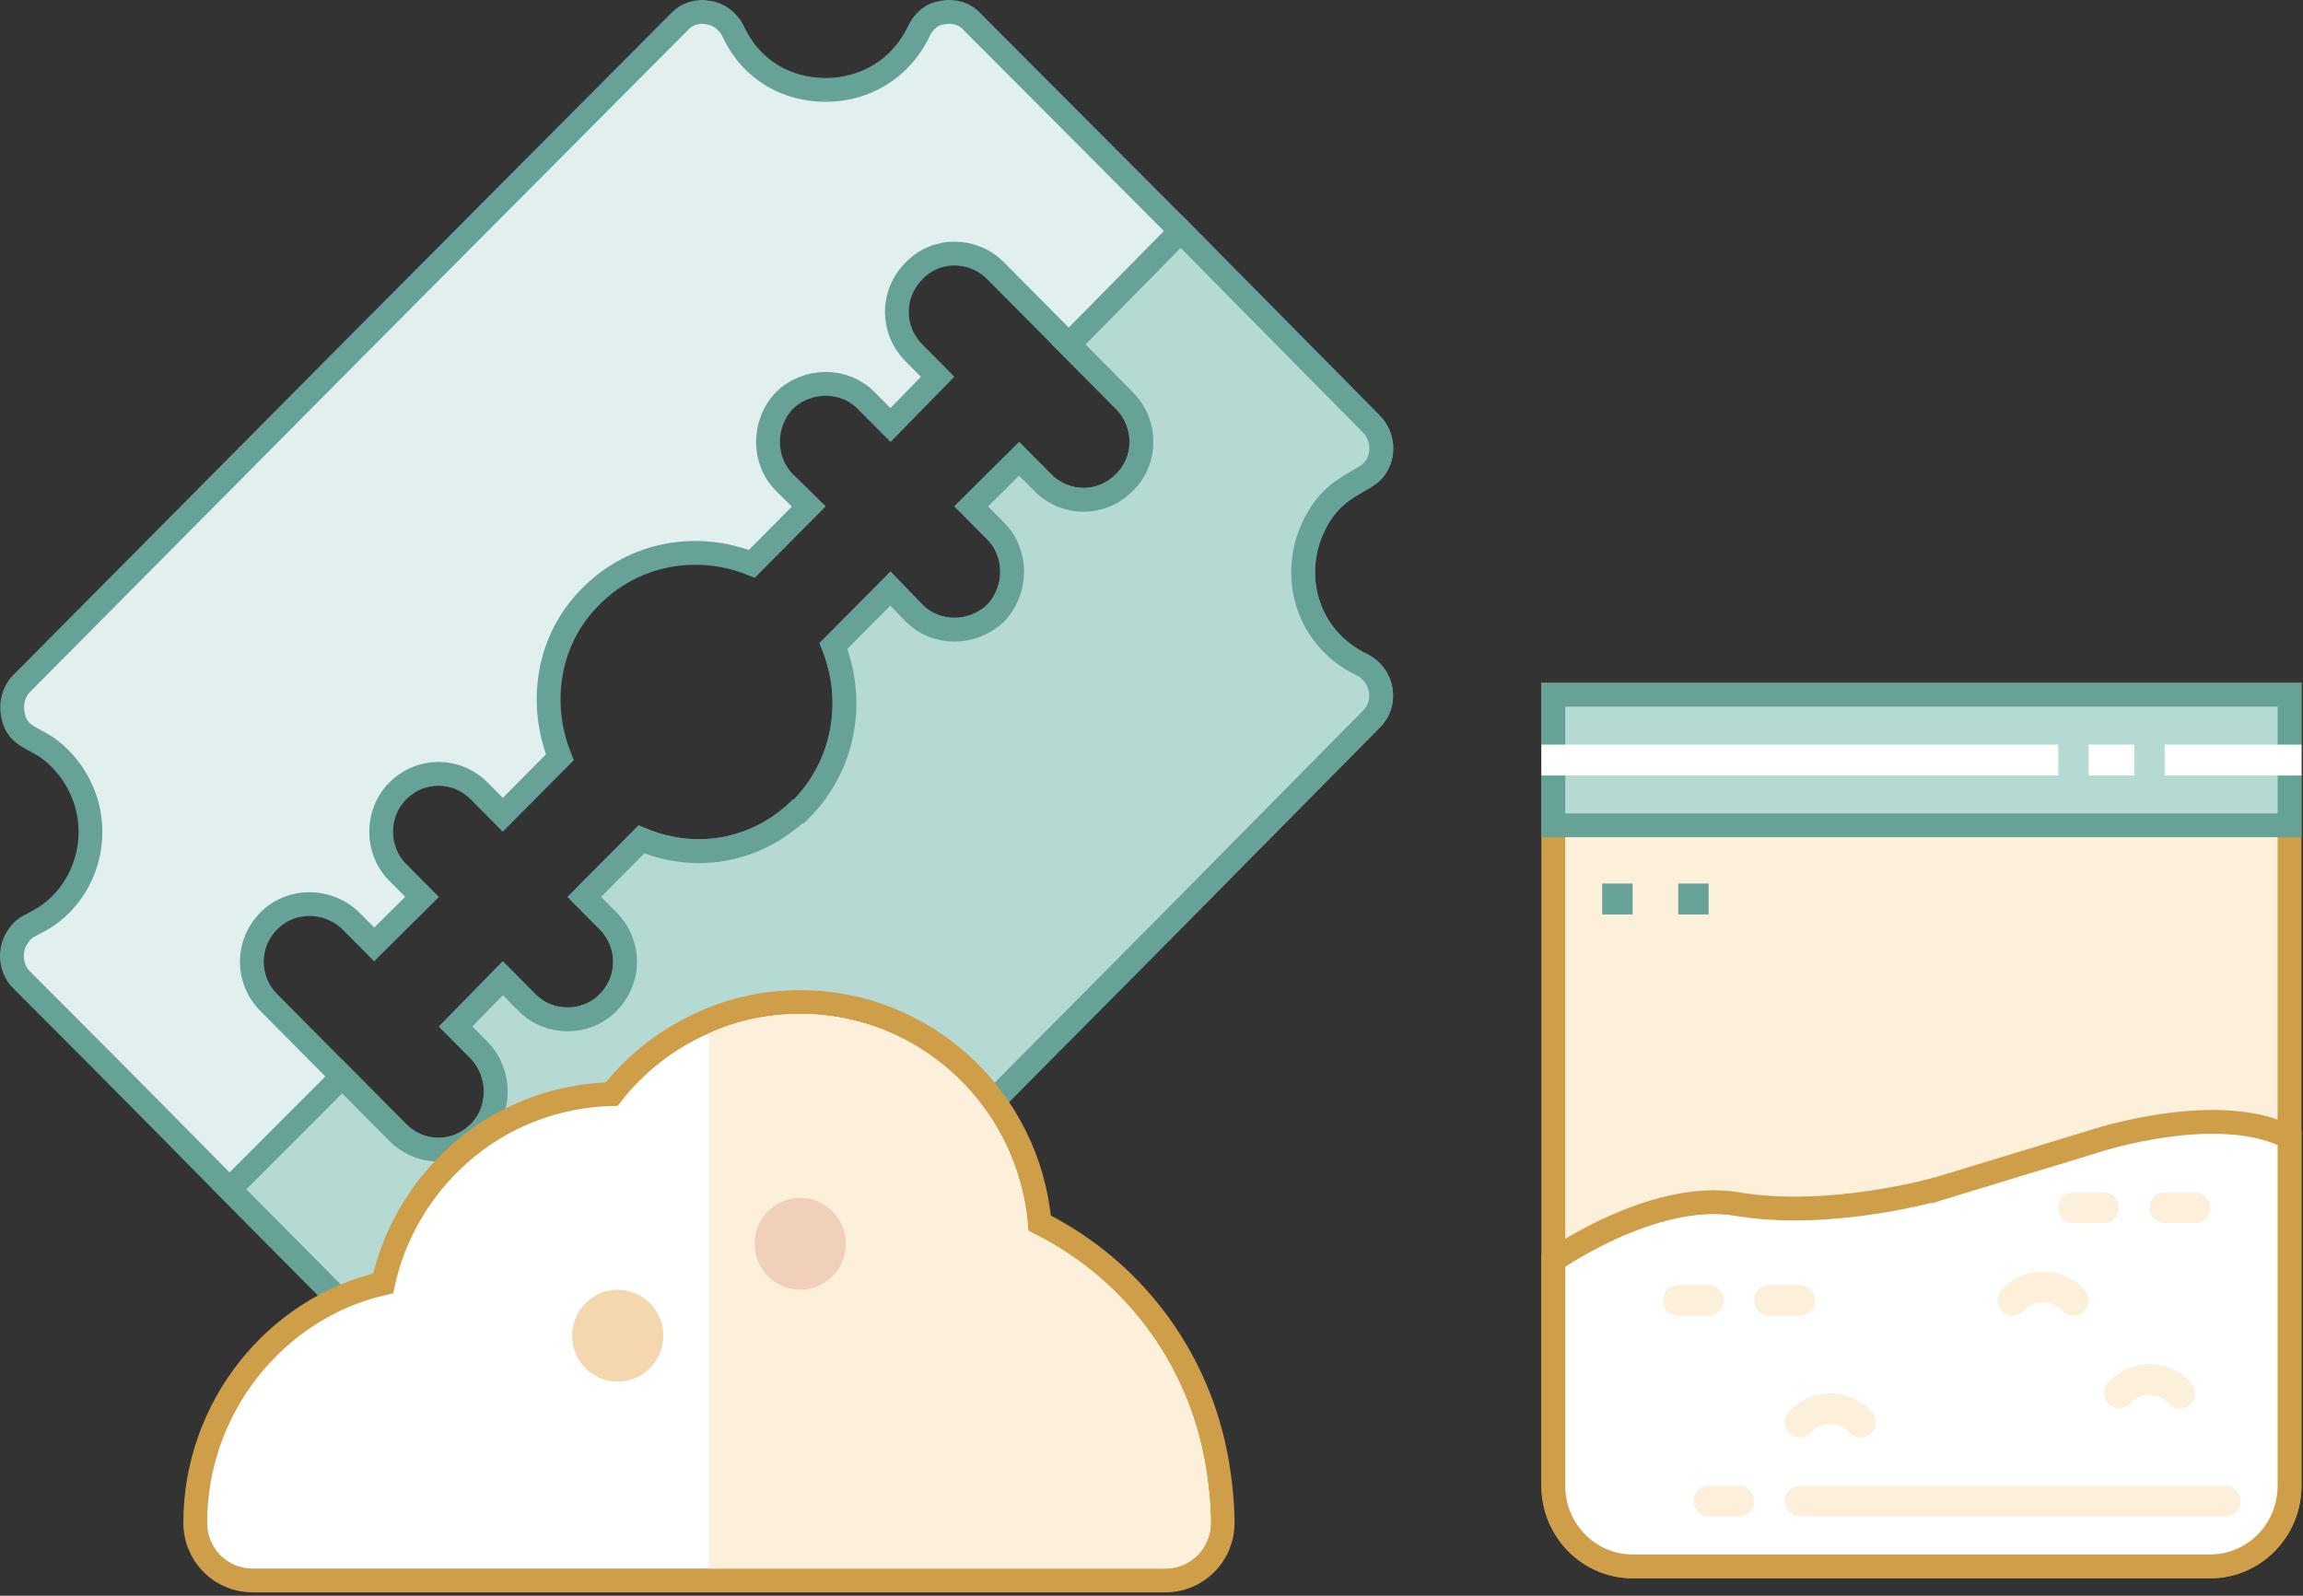 <svg width="290" height="201" viewBox="0 0 290 201" fill="none" xmlns="http://www.w3.org/2000/svg">
<rect x="0" y="0" width="290" height="201" fill="#333333" stroke="none"/>
<path d="M165.091 67.022L165.089 67.026C162.637 73.009 164.694 80.486 171.56 83.76C174.134 85.068 174.75 88.586 172.671 90.596L172.658 90.608L172.646 90.62L146.572 117.014L146.57 117.017L120.606 143.18L49.216 170.273L48.039 169.087L43.095 164.105L27.849 148.741C27.848 148.74 27.847 148.739 27.845 148.737C17.266 137.975 6.235 126.936 3.368 124.067C2.997 123.696 2.762 123.461 2.684 123.382C1.268 121.953 1.074 119.543 2.364 117.809L2.374 117.795L2.384 117.781C2.806 117.187 3.168 116.92 3.634 116.658C3.754 116.591 3.91 116.51 4.094 116.416C4.576 116.167 5.242 115.824 5.903 115.38L5.903 115.38L5.914 115.373C9.195 113.125 11.393 109.19 11.393 104.757C11.393 100.299 9.059 96.385 5.937 94.158L5.91 94.139L5.882 94.121C5.393 93.804 4.923 93.549 4.484 93.312C3.044 92.531 1.939 91.932 1.607 89.926L1.605 89.911L1.602 89.896C1.342 88.495 1.79 87.034 2.685 86.132L44.04 44.456L44.042 44.454L85.514 2.778L85.538 2.754L85.561 2.729C86.457 1.743 87.87 1.322 89.096 1.569L89.149 1.579L89.203 1.586C90.478 1.747 91.678 2.657 92.287 3.872C94.63 8.961 99.215 11.323 103.981 11.323C108.767 11.323 113.336 8.83 115.671 3.993L115.677 3.982L115.682 3.971C116.314 2.606 117.416 1.741 118.644 1.586L118.682 1.582L118.718 1.575C120.209 1.311 121.513 1.753 122.401 2.729L122.424 2.755L122.448 2.779L147.603 28.013L147.608 28.018L172.648 53.366L172.65 53.368C174.199 54.931 174.361 57.339 173.09 59.052C172.79 59.447 172.392 59.765 171.826 60.116C171.562 60.28 171.284 60.438 170.966 60.618L170.875 60.669C170.529 60.866 170.145 61.086 169.751 61.335C168.102 62.383 166.377 63.91 165.091 67.022ZM125.353 77.244L125.38 77.218L125.407 77.19C128.119 74.312 128.157 69.684 125.38 66.885L122.3 63.781L128.328 57.791L131.292 60.777C134.173 63.681 138.681 63.686 141.566 60.79C144.48 57.984 144.435 53.326 141.579 50.445L141.579 50.445L125.38 34.12C122.516 31.234 117.871 31.189 115.08 34.134C112.217 37.036 112.221 41.559 115.094 44.454L118.074 47.457L112.131 53.532L109.066 50.445C109.066 50.445 109.066 50.444 109.066 50.444C106.282 47.639 101.67 47.678 98.808 50.418L98.78 50.444L98.753 50.473C96.041 53.352 96.003 57.978 98.78 60.777L98.787 60.785L98.795 60.792L101.853 63.789L94.677 71.02C87.905 68.299 79.922 69.57 74.43 75.099C68.913 80.543 67.791 88.593 70.497 95.389L63.312 102.627L60.356 99.648C57.472 96.742 52.954 96.742 50.07 99.648L50.07 99.649C47.307 102.434 47.307 107.081 50.07 109.866L50.07 109.867L53.15 112.97L47.121 118.959L44.157 115.973L44.144 115.959L44.13 115.947C41.269 113.204 36.656 113.167 33.871 115.973C30.993 118.873 30.993 123.405 33.871 126.305C33.871 126.305 33.871 126.305 33.871 126.305L42.027 134.526L42.028 134.527L50.07 142.63C52.954 145.536 57.471 145.536 60.355 142.63C63.134 139.832 63.097 135.202 60.382 132.325L60.369 132.311L60.356 132.297L57.376 129.293L63.319 123.219L66.382 126.307L66.383 126.307C69.153 129.097 73.785 129.098 76.555 126.307L76.555 126.307C79.432 123.405 79.433 118.873 76.555 115.973L73.582 112.978L80.768 105.736C88.176 108.792 95.533 106.842 100.455 102.205H100.595L101.036 101.75C106.409 96.215 107.658 88.18 104.954 81.363L112.122 74.138L115.08 77.203L115.087 77.21L115.094 77.217C117.877 80.025 122.491 79.986 125.353 77.244Z" fill="#E1F0EE" stroke="#67A299" stroke-width="3"/>
<path d="M172.671 90.596L172.659 90.608L172.647 90.62L146.573 117.014L146.57 117.017L120.607 143.18L49.217 170.273L48.039 169.087L43.096 164.105C39.245 160.225 34.157 155.098 28.897 149.798L43.089 135.596L50.071 142.63C50.071 142.63 50.071 142.63 50.071 142.63C52.955 145.536 57.472 145.536 60.356 142.63C63.135 139.832 63.097 135.202 60.383 132.325L60.37 132.311L60.356 132.297L57.377 129.295L63.32 123.22L66.383 126.307L66.383 126.307C69.154 129.097 73.784 129.097 76.555 126.307L76.555 126.307C79.433 123.407 79.433 118.874 76.555 115.973L76.555 115.973L73.583 112.978L80.767 105.736C88.177 108.792 95.534 106.844 100.455 102.206H100.595L101.037 101.751C106.409 96.215 107.659 88.18 104.953 81.364L112.122 74.138L115.08 77.204L115.087 77.212L115.095 77.219C117.879 80.025 122.489 79.986 125.353 77.246L125.381 77.22L125.407 77.191C128.12 74.314 128.157 69.685 125.381 66.885L125.38 66.885L122.3 63.781L128.329 57.792L131.292 60.779C134.172 63.681 138.68 63.685 141.566 60.792C144.48 57.985 144.436 53.327 141.58 50.446L141.579 50.446L134.582 43.394L148.672 29.095L172.647 53.368L172.65 53.37C174.199 54.931 174.362 57.339 173.09 59.054C172.791 59.448 172.393 59.766 171.827 60.117C171.562 60.281 171.284 60.439 170.966 60.619L170.876 60.67C170.53 60.867 170.145 61.086 169.752 61.336C168.103 62.383 166.378 63.909 165.09 67.022L165.088 67.026C162.638 73.009 164.695 80.486 171.56 83.76C174.135 85.068 174.751 88.586 172.671 90.596Z" fill="#B5DAD4" stroke="#67A299" stroke-width="3"/>
<path d="M153.958 191.781C153.958 189.727 153.722 187.303 153.484 185.74C151.614 171.874 143.121 160.189 130.914 154.071C129.529 138.435 116.558 126.219 100.761 126.219C96.542 126.219 92.427 127.068 88.662 128.781C84.177 130.752 80.127 133.828 77.033 137.805C69.933 137.981 63.095 140.639 57.83 145.355C52.905 149.742 49.605 155.45 48.248 161.649C34.697 164.735 24.588 177.303 24.588 191.781C24.588 195.839 27.776 199.069 31.831 199.069H146.715C150.772 199.069 153.958 195.839 153.958 191.781Z" fill="white" stroke="#CF9E49" stroke-width="3"/>
<path d="M152.462 191.781C152.462 195.022 149.935 197.569 146.718 197.569H89.277V130.151C92.839 128.53 96.744 127.719 100.765 127.719C116.045 127.719 128.566 139.758 129.486 155.041C141.664 160.831 150.164 172.291 152.003 185.954C152.233 187.458 152.462 189.812 152.462 191.781Z" fill="#FDF0DB"/>
<path d="M83.53 168.239C83.53 171.436 80.959 174.029 77.787 174.029C74.614 174.029 72.043 171.436 72.043 168.239C72.043 165.042 74.614 162.451 77.787 162.451C80.959 162.451 83.53 165.042 83.53 168.239Z" fill="#F4D7AF"/>
<path d="M106.509 156.661C106.509 159.859 103.937 162.451 100.764 162.451C97.592 162.451 95.02 159.859 95.02 156.661C95.02 153.466 97.592 150.873 100.764 150.873C103.937 150.873 106.509 153.466 106.509 156.661Z" fill="#F0D0BA"/>
<path d="M195.599 87.511H288.307V187.128C288.307 192.765 283.814 197.295 278.322 197.295H205.584C200.092 197.295 195.599 192.765 195.599 187.128V87.511Z" fill="#FDF0DB" stroke="#CF9E49" stroke-width="3"/>
<path d="M243.867 148.237L244.285 149.677L244.295 149.674L244.304 149.672L263.446 143.838L263.468 143.831L263.489 143.824L263.49 143.824L263.49 143.824L263.49 143.824L263.497 143.821L263.529 143.811C263.558 143.801 263.603 143.786 263.664 143.767C263.784 143.728 263.966 143.671 264.202 143.6C264.675 143.457 265.365 143.257 266.225 143.035C267.948 142.59 270.34 142.057 273.016 141.702C278.167 141.02 284.033 141.047 288.307 143.278V187.128C288.307 192.765 283.814 197.295 278.322 197.295H205.584C200.092 197.295 195.599 192.765 195.599 187.128V158.747C195.97 158.498 196.497 158.154 197.156 157.749C198.554 156.891 200.533 155.768 202.858 154.705C207.561 152.555 213.442 150.764 218.732 151.66C224.702 152.671 231.104 152.161 235.958 151.421C238.396 151.05 240.469 150.616 241.934 150.275C242.667 150.104 243.25 149.956 243.651 149.85C243.852 149.797 244.008 149.755 244.115 149.725C244.168 149.71 244.21 149.699 244.238 149.691L244.271 149.681L244.281 149.679L244.284 149.678L244.285 149.677C244.285 149.677 244.285 149.677 243.867 148.237Z" fill="white" stroke="#CF9E49" stroke-width="3"/>
<path d="M195.599 87.511H288.307V103.956H195.599V87.511Z" fill="#B5DAD4" stroke="#67A299" stroke-width="3"/>
<path d="M194.099 93.789H259.181V97.678H194.099V93.789Z" fill="white"/>
<path d="M263.009 93.789H268.751V97.678H263.009V93.789Z" fill="white"/>
<path d="M272.58 93.789H289.808V97.678H272.58V93.789Z" fill="white"/>
<path d="M201.755 111.29H205.583V115.179H201.755V111.29Z" fill="#67A299"/>
<path d="M211.326 111.29H215.155V115.179H211.326V111.29Z" fill="#67A299"/>
<path d="M218.984 191.017H215.155C214.098 191.017 213.241 190.146 213.241 189.072C213.241 187.999 214.098 187.128 215.155 187.128H218.984C220.041 187.128 220.898 187.999 220.898 189.072C220.898 190.146 220.041 191.017 218.984 191.017Z" fill="#FDF0DB"/>
<path d="M280.237 191.017H226.64C225.583 191.017 224.726 190.146 224.726 189.072C224.726 187.999 225.583 187.128 226.64 187.128H280.237C281.294 187.128 282.151 187.999 282.151 189.072C282.151 190.146 281.294 191.017 280.237 191.017Z" fill="#FDF0DB"/>
<path d="M264.923 154.07H261.095C260.038 154.07 259.181 153.2 259.181 152.126C259.181 151.052 260.038 150.181 261.095 150.181H264.923C265.98 150.181 266.837 151.052 266.837 152.126C266.837 153.2 265.98 154.07 264.923 154.07Z" fill="#FDF0DB"/>
<path d="M276.409 154.07H272.58C271.523 154.07 270.666 153.2 270.666 152.126C270.666 151.052 271.523 150.181 272.58 150.181H276.409C277.466 150.181 278.323 151.052 278.323 152.126C278.323 153.2 277.466 154.07 276.409 154.07Z" fill="#FDF0DB"/>
<path d="M215.155 165.738H211.326C210.269 165.738 209.412 164.867 209.412 163.793C209.412 162.719 210.269 161.848 211.326 161.848H215.155C216.212 161.848 217.069 162.719 217.069 163.793C217.069 164.867 216.212 165.738 215.155 165.738Z" fill="#FDF0DB"/>
<path d="M226.639 165.738H222.811C221.754 165.738 220.896 164.867 220.896 163.793C220.896 162.719 221.754 161.848 222.811 161.848H226.639C227.696 161.848 228.553 162.719 228.553 163.793C228.553 164.867 227.696 165.738 226.639 165.738Z" fill="#FDF0DB"/>
<path d="M261.094 165.738C260.586 165.738 260.099 165.532 259.74 165.168C259.112 164.444 258.207 164.03 257.257 164.033C256.307 164.035 255.405 164.453 254.779 165.179C254.025 165.914 252.83 165.898 252.095 165.145C251.359 164.391 251.355 163.178 252.084 162.418C253.43 160.968 255.304 160.146 257.265 160.146C259.227 160.146 261.101 160.968 262.447 162.418C262.994 162.975 263.158 163.811 262.862 164.537C262.566 165.264 261.868 165.738 261.094 165.738Z" fill="#FDF0DB"/>
<path d="M274.493 177.405C273.986 177.405 273.499 177.2 273.14 176.835C272.512 176.111 271.607 175.697 270.656 175.699C269.706 175.701 268.803 176.119 268.179 176.846C267.424 177.581 266.23 177.565 265.494 176.812C264.759 176.058 264.754 174.845 265.483 174.085C266.828 172.635 268.703 171.812 270.665 171.812C272.627 171.812 274.502 172.635 275.847 174.085C276.393 174.642 276.558 175.478 276.262 176.205C275.965 176.931 275.267 177.405 274.493 177.405Z" fill="#FDF0DB"/>
<path d="M234.296 181.078C233.788 181.078 233.301 180.873 232.942 180.509C232.314 179.784 231.41 179.37 230.459 179.371C229.509 179.373 228.606 179.79 227.979 180.516C227.225 181.25 226.031 181.235 225.295 180.481C224.56 179.728 224.555 178.515 225.284 177.755C226.63 176.304 228.504 175.483 230.466 175.483C232.427 175.483 234.301 176.304 235.647 177.755C236.197 178.31 236.362 179.148 236.066 179.876C235.771 180.604 235.072 181.078 234.296 181.078Z" fill="#FDF0DB"/>
</svg>
